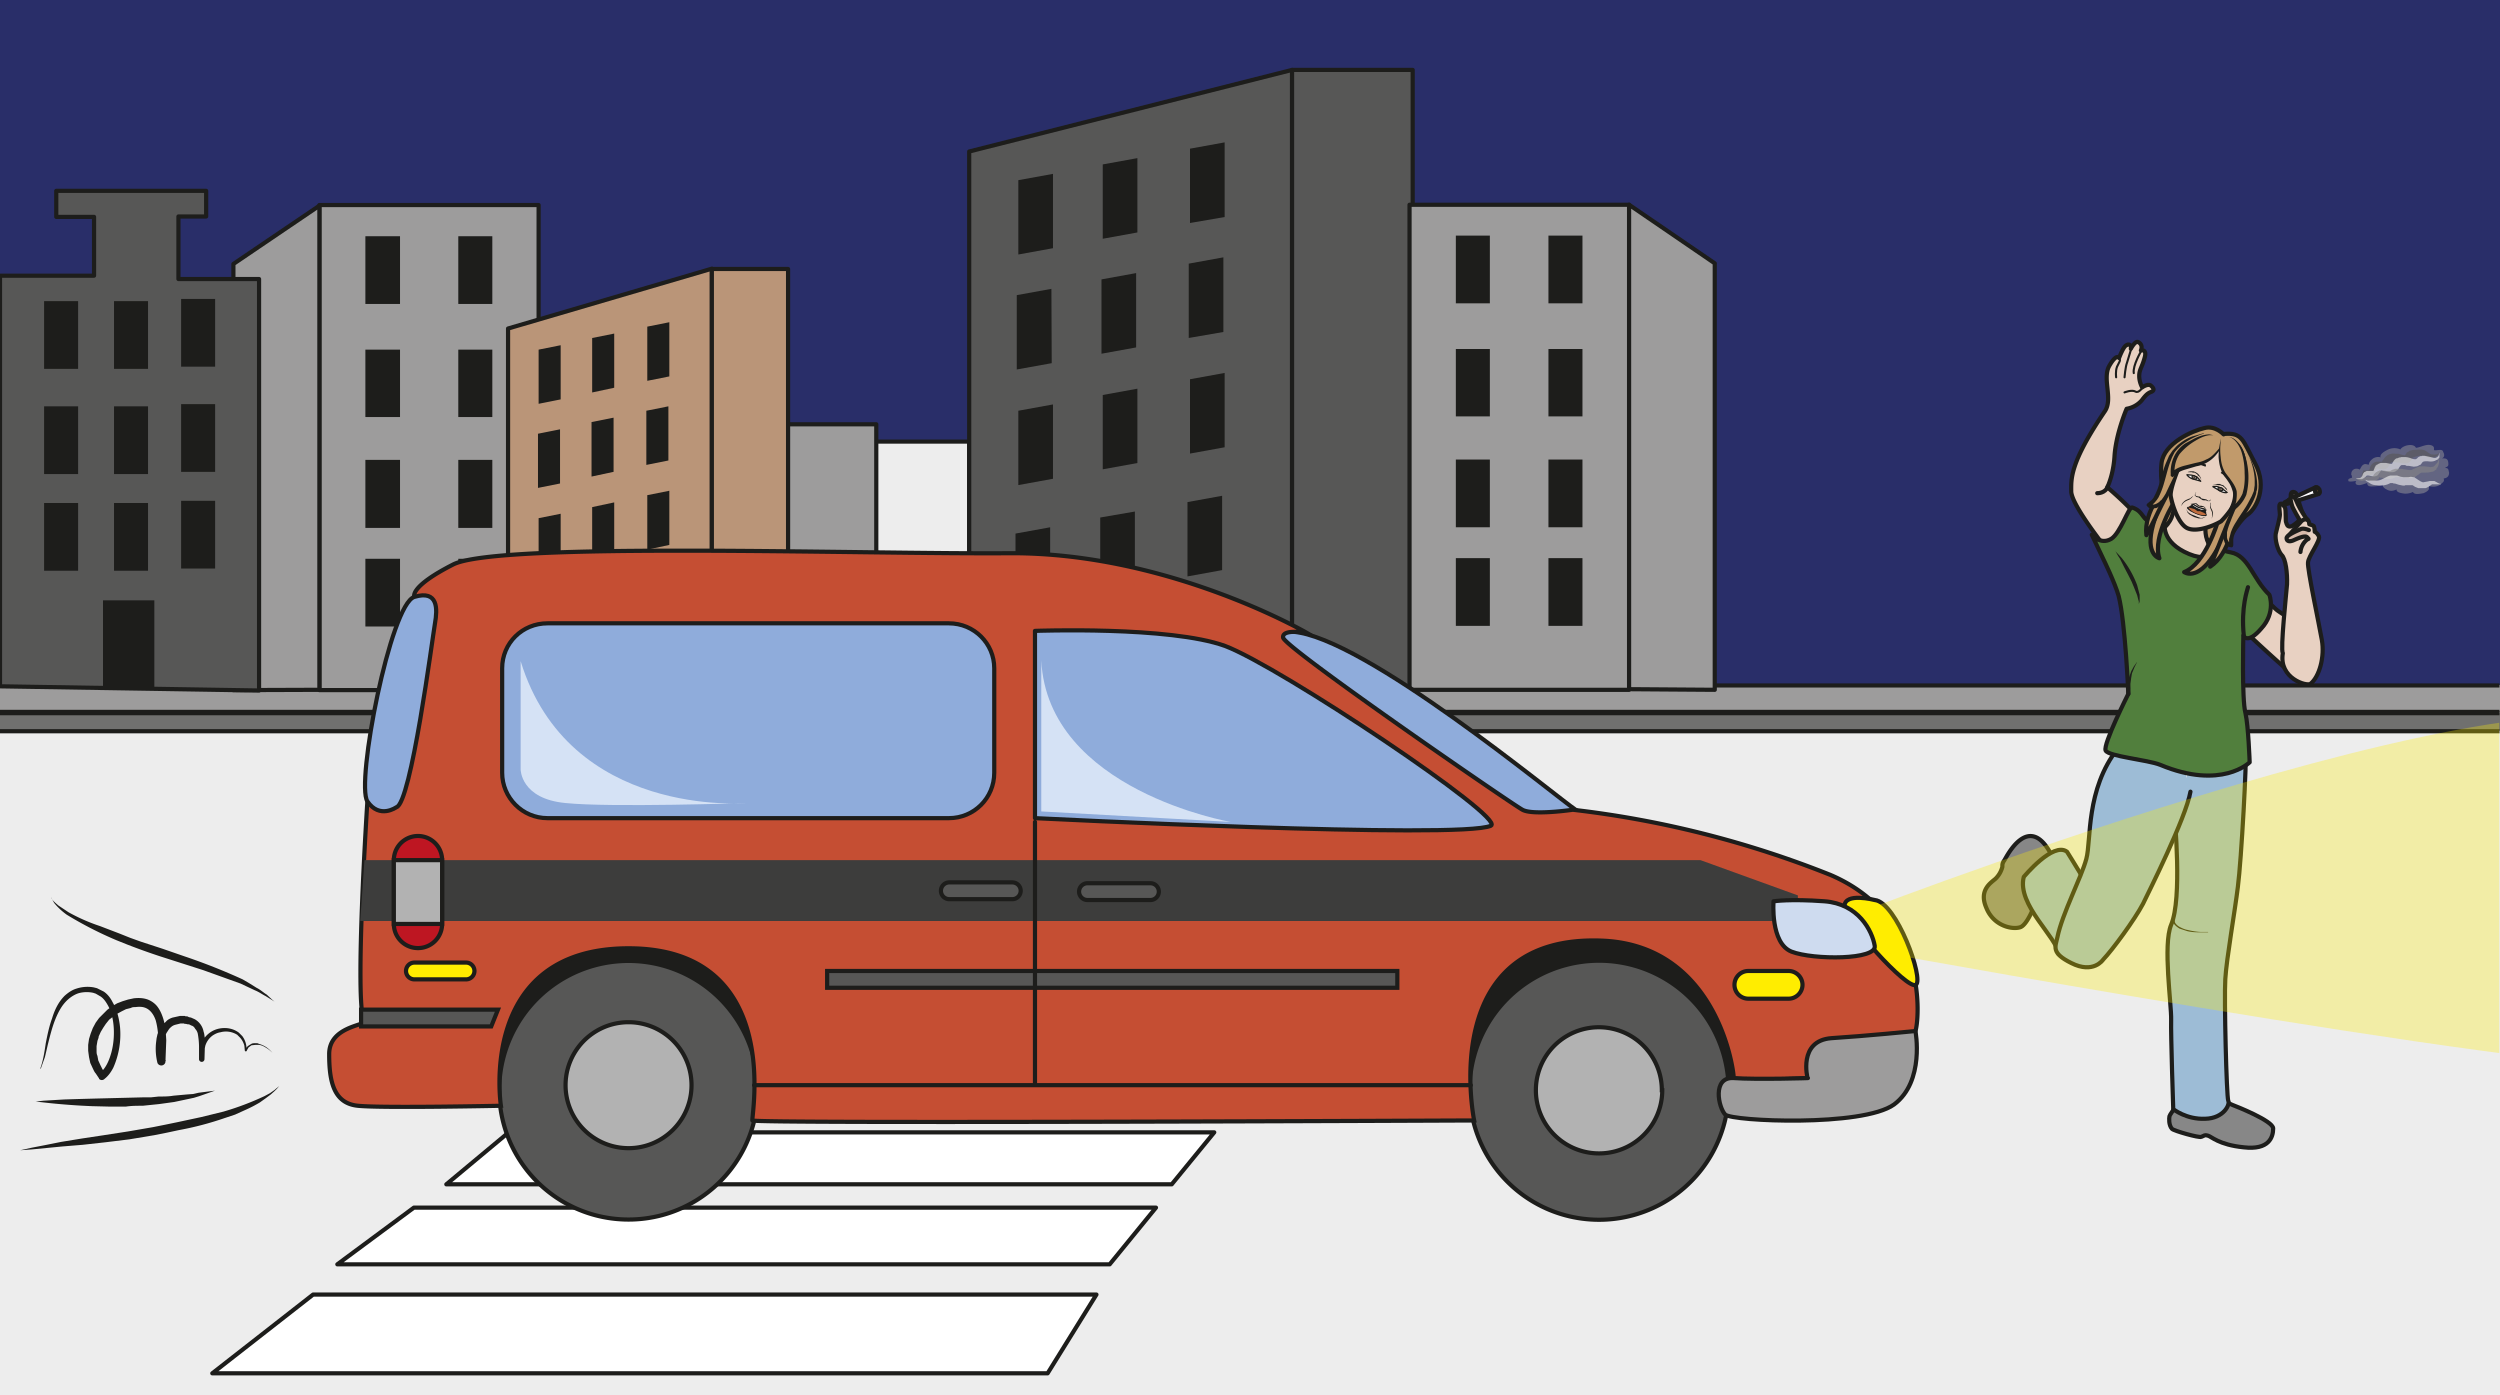 <svg viewBox="0 0 793.7 442.9" xmlns="http://www.w3.org/2000/svg"><rect x="0" y="0" width="793.7" height="442.9" fill="#808080" stroke="none"/><defs><clipPath id="g"><path d="M561 224.4h20V218h-20z"/></clipPath><clipPath id="a"><path d="M0 332.1h595.3V0H0z"/></clipPath><clipPath id="c"><path d="M0 332.1h595.3V0H0z"/></clipPath><clipPath id="d"><path d="M0 332.1h595.3V0H0z"/></clipPath><clipPath id="e"><path d="M559.3 226.3h24v-11.7h-24z"/></clipPath><clipPath id="f"><path d="M561.2 225.2h19.6v-7.1h-19.6z"/></clipPath><clipPath id="b"><path d="M0 332.1h595.3V0H0z"/></clipPath><clipPath id="h"><path d="M561.3 223H581v-5.4h-19.7z"/></clipPath><clipPath id="i"><path d="M563.2 219h18.2V216h-18.2z"/></clipPath><clipPath id="j"><path d="M0 332.1h595.3V0H0z"/></clipPath><clipPath id="k"><path d="M0 332.1h595.3V0H0z"/></clipPath><clipPath id="l"><path d="M0 332.1h595.3V0H0z"/></clipPath><clipPath id="m"><path d="M445.6 161.8H651V78H445.6z"/></clipPath></defs><path d="M0 442.9h793.7V218.4H0z" fill="#ededed"/><g clip-path="url(#a)" transform="matrix(1.333 0 0 -1.333 0 442.9)"><path d="M733.5-158.2H-34.8v326.6h768.3z" fill="none" stroke="#1d1d1b" stroke-linecap="round" stroke-linejoin="round" stroke-miterlimit="10"/></g><path d="M0 217.5h793.7V0H0z" fill="#292e69"/><path d="M0 226h793.7v-8.5H0z" fill="#9d9c9c"/><g clip-path="url(#b)" transform="matrix(1.333 0 0 -1.333 0 442.9)"><path d="M660.6 162.7H-23.3v6.3h683.9z" fill="none" stroke="#1d1d1b" stroke-linecap="round" stroke-linejoin="round" stroke-miterlimit="10"/></g><path d="M0 232h793.7v-5.7H0z" fill="#70706f"/><g clip-path="url(#c)" transform="matrix(1.333 0 0 -1.333 0 442.9)"><path d="M659.9 158.1H-21.3v4.3H660z" fill="none" stroke="#1d1d1b" stroke-linecap="round" stroke-linejoin="round" stroke-miterlimit="10"/></g><path d="M389.9 351h-216l16-13.2h212.7z" fill="#fff"/><path d="M389.9 351h-216l16-13.2h212.7z" fill="none" stroke="#1d1d1b" stroke-linecap="round" stroke-linejoin="round" stroke-miterlimit="10" stroke-width="1.333"/><path d="M372 376H141.7l19.8-16.5h224z" fill="#fff"/><path d="M372 376H141.7l19.8-16.5h224z" fill="none" stroke="#1d1d1b" stroke-linecap="round" stroke-linejoin="round" stroke-miterlimit="10" stroke-width="1.333"/><path d="M352.3 401.4H107.1l24.3-18H367z" fill="#fff"/><path d="M352.3 401.4H107.1l24.3-18H367z" fill="none" stroke="#1d1d1b" stroke-linecap="round" stroke-linejoin="round" stroke-miterlimit="10" stroke-width="1.333"/><path d="M332.6 436H67.4l32-25h248.7z" fill="#fff"/><path d="M332.6 436H67.4l32-25h248.7z" fill="none" stroke="#1d1d1b" stroke-linecap="round" stroke-linejoin="round" stroke-miterlimit="10" stroke-width="1.333"/><g clip-path="url(#d)" transform="matrix(1.333 0 0 -1.333 0 442.9)"><g clip-path="url(#e)" opacity=".5"><path d="M560 219.1c0 .5 0 .9.5 1.3.4.3 1.1.3 1.5 0 .3.4.4.9.9 1.2.5.3.8 0 1.3 0 0 .5.4 1 .8 1.3.4.4 1.4.7 2 .4-.3.7.8 1.4 1.4 1.7 1 .6 2.3.7 3.3.2.5 1 3.2 1.6 3.7.4 1 .1 2 .7 3 .7.6 0 1.2-.2 1.3-.7v-.5c.1-.2 1 0 1.4 0 .5 0 .7-.1.8-.5.3-.5.4-1.2-.3-1.5.8 0 1.4 0 1.5-1 .1-.7 0-1-.8-1.2l.6-.2c.3-.2.3-.7.4-1 0-.8-.4-1.3-1.3-1.4.2-.6 0-.8-.5-1.2-.8-.8-2-.9-3-.6v-.7c-.2-.5-.8-.8-1.3-1-.7-.1-2.2-.5-2.5.3a4 4 0 00-2.1-.4c-.5.1-1.9.2-1.8 1 0 0 .1 0 0 0-.8-.4-1.6-.5-2.4 0-.3.1-1.3.8-.7 1.2-.8-.4-2-.5-2.9-.5-.6 0-1 .2-1 .8-.6-.1-1.7-.7-2.4-.4-.4.1-.5.6-.2.9-.4 0-2-.4-2 .2.1.4.8.5 1 .6l-.1.6" fill="#9d9c9c"/></g><g clip-path="url(#f)" opacity=".6"><path d="M561.2 218.3c.4 0 1 .1 1.2.4l.1.2v.3l.3.8v.2h1.1l.4.1c.2 0 0 0 0 0v.1l.2.6a2 2 0 001.5 1.3h1.5l-.2-.1s.1.1 0 0l.1.3.6.8.3.3.4.3c.6.3 1.3.4 1.8.3h.7l.7-.2a5 5 0 011-.2l-.1-.1c0-.1 0 0 0 0 0 .2.1.3.3.5 0 .1 0 .2.2.3l.2.1.4.3.8.2 1.5.1c.4 0 1 0 1.5-.3l1-.7c.3-.2.8-.2 1.1-.2.4 0 .9 0 1 .5 0-.3 0-.5-.2-.7a2.7 2.7 0 00-2.1-.5l-1.3.4h-1a7.1 7.1 0 01-1.5-.4h-.1v-.1-.1l-.3-.5-.2-.2-.4-.3c-.3-.2-.5-.2-.7-.2-.6 0-1 0-1.5.2h-.6a6 6 0 01-.5.1h-.7l-.2-.1-.1-.1-.1-.1-.1-.2-.2-.4-.2-.2-.1-.2c-.4-.4-1-.5-1.4-.4-.6 0-.9.2-1 .2-.3 0-.4-.1-.4-.2l-.1-.1v-.2l-.2-.4a1.4 1.4 0 00-1-.7h-.8l-.6.2.4.2-.3-.6-.3-.3v-.2l-.3-.1c-.3-.2-.6-.2-.8-.2l-.7.2" fill="#575756"/></g><g clip-path="url(#g)" opacity=".6"><path d="M561 218.3a34 34 0 001 .1c.3.1.5.3.7.7 0 .1.1.4.4.7l.6.3h1.6v.1l.3.7c0 .1 0 .2.2.3v.2h.1l.2.2h.1l.3.2.5.2h1.3l1-.2h.4l.4.7c.2.2.4.5.7.6h.2l.1.1h.2v.1h.3l.3.1h1.1c1-.1 1.6-.5 2-.5h.4l.3.2c.1.1.2.3.5.4l.2.1c.3.1.1 0 .2 0l.3.1h.6l1-.2 1.2-.3h.3s.1 0 0 0h.1l.2.1a1 1 0 01.6.8v.3l.1-.2v-.9l-.4-.5h-.2v-.1h-.1l-.4-.2c-.5-.2-1.1-.2-1.7-.1-.5 0-1 0-1.2-.2l-.1-.1a3 3 0 00-.5-.6h-.2c-.2-.2 0-.1 0-.1h-.1l-.4-.2-.8-.1-1.2.2h-.5l-.4.2h-.2a1.4 1.4 0 00-.3 0h-.3l-.2-.1c.1 0 0 0 0 0l-.1-.1-.3-.4s0-.2-.2-.3c0-.2-.2-.3-.4-.4-.3-.3-.7-.4-1-.4h-.7l-2 .4.1.1-.1-.1s.2.2 0 0l-.7-1c-.1-.2-.3-.2-.4-.3l-.4-.1h-.5l-1 .2h-.4l-.4-.4c-.3-.4-.9-.6-1.2-.5l-.8.1-.2.1" fill="#f6f6f6"/></g><g clip-path="url(#h)" opacity=".6"><path d="M561.3 218.4s0-.2.2-.2h1.1l.2.2h.2l.2.2h.2l.4.2h.9l.4.1h.1s0 .1 0 0l.1.2.1.2.2.2.3.3.8.4h1.1l.5-.1h.4s-.2 0 0 0H569.3l.5.3h.2v.1h.2l.2.1h1.5l1.9-.3h.1c.1 0-.1 0 0 0h.4l.8.4 1.2.5h1.1l1.6-.2.5.1s.1 0 0 0l.2.1.3.3.6.7.2.6.1.3v-.3-.7a3 3 0 00-.4-1.2l-.2-.2v-.2l-.3-.2c-.2-.2-.5-.4-.8-.4-.7-.2-1.3-.2-1.9-.2h-.6a3 3 0 01-.6-.4l-1-.7-.4-.1h-.2v-.1h-.7l-2.2.2h-.4l-.3.1-.4-.1-.4-.2-.3-.1-.5-.1H568.1l-.5.2-.4.1h-.2s.2 0 0 0h-.1c-.2 0 0 .2-.3 0 0-.2 0-.2-.2-.3l-.2-.2-.2-.1c-.1-.1 0 0 0 0l-.1-.1h-.1l-.2-.1h-1.1a89 89 0 01-.9.2l-.3-.1h-.3l-.4-.1-.5.1c-.3 0-.6.2-.7.3l-.1.3" fill="#878787"/></g><g clip-path="url(#i)" opacity=".6"><path d="M563.2 218l.8-.2h2c.5 0 .9.1 1.3.3l1.4.7a4 4 0 001.6.3H570.6l.3-.1.9-.3.7-.1s.2 0 0 0h1.1l.6.1.6-.1H575.1v-.1l.2-.1.9-.6.5-.3h.1l.2-.1h.2l1.1.2.4.1h1.1l.9-.5.5-.2.2.1-.1-.2h-1.7-.4l-.1-.1c-.1 0 0 0 0 0l-.3-.2c-.3-.2-.8-.6-1.5-.7h-1.1l-1 .4-.6.4h-.2c.1 0 0 0 0 0h-.6-.9l-.2-.1h-.4l-1 .2-.9.3h-.3c0 .1 0 0 0 0l-.2.1h-.6a4.7 4.7 0 00-3.2-.5c-.6 0-1 .1-1.4.3l-.8.5c-.3.1-.4.3-.5.4l-.2.1" fill="#f6f6f6"/></g></g><path d="M171 219.1h-69.6v-154H171z" fill="#9d9c9c" stroke="#1d1d1b" stroke-linecap="round" stroke-linejoin="round" stroke-miterlimit="10" stroke-width="1.333"/><path d="M74.1 219.1V83.8l27.3-18.5V219z" fill="#9d9c9c"/><path d="M74.1 219.1V83.8l27.3-18.5V219z" fill="none" stroke="#1d1d1b" stroke-linecap="round" stroke-linejoin="round" stroke-miterlimit="10" stroke-width="1.333"/><path d="M156.3 96.5h-10.8V75h10.8zM127 96.5H116V75H127zM156.3 132.4h-10.8V111h10.8zM127 132.4H116V111H127zM156.3 167.6h-10.8V146h10.8zM127 167.6H116V146H127zM156.3 198.9h-10.8v-21.5h10.8zM127 198.9H116v-21.5H127z" fill="#1d1d1b"/><path d="M307.7 219.1h-40.3v-78.9h40.3z" fill="#ededed" stroke="#1d1d1b" stroke-linecap="round" stroke-linejoin="round" stroke-miterlimit="10" stroke-width="1.333"/><path d="M278.2 219.1l-34.5 9.9v-94.3h34.5z" fill="#9d9c9c"/><path d="M278.2 219.1l-34.5 9.9v-94.3h34.5z" fill="none" stroke="#1d1d1b" stroke-linecap="round" stroke-linejoin="round" stroke-miterlimit="10" stroke-width="1.333"/><path d="M410.2 219.1H307.7v-171l102.5-25.9z" fill="#575756"/><path d="M410.2 219.1H307.7v-171l102.5-25.9z" fill="none" stroke="#1d1d1b" stroke-linecap="round" stroke-linejoin="round" stroke-miterlimit="10" stroke-width="1.333"/><path d="M448.5 219.1h-38.3V22.2h38.3z" fill="#575756" stroke="#1d1d1b" stroke-linecap="round" stroke-linejoin="round" stroke-miterlimit="10" stroke-width="1.333"/><path d="M334.3 78.8l-11 2V57.2l11-2zM361.1 73.8l-11 2V52.2l11-2zM388.8 68.9l-11 1.9V47.2l11-2zM333.9 115.3l-11.1 2V93.7l11-2zM360.7 110.3l-11 2V88.7l11-2zM388.4 105.4l-11 1.9V83.7l11-2zM334.3 152l-11 2v-23.6l11-2zM361.1 147l-11 2v-23.6l11-2zM388.8 142l-11 2v-23.6l11-2zM333.4 191l-11 2v-23.6l11-2zM360.3 186l-11 1.9v-23.6l11-1.9zM388 181l-11 2v-23.6l11-2z" fill="#1d1d1b"/><path d="M226 229.5h-64.7V104.3l64.7-19z" fill="#ba9578"/><path d="M226 229.5h-64.7V104.3l64.7-19z" fill="none" stroke="#1d1d1b" stroke-linecap="round" stroke-linejoin="round" stroke-miterlimit="10" stroke-width="1.333"/><path d="M250.2 229.5H226V85.4h24.2z" fill="#ba9578" stroke="#1d1d1b" stroke-linecap="round" stroke-linejoin="round" stroke-miterlimit="10" stroke-width="1.333"/><path d="M178 126.8l-7 1.4V111l7-1.4zM195 123.1l-7 1.5v-17.3l7-1.4zM212.5 119.5l-7 1.4v-17.2l7-1.4zM177.8 153.5l-7 1.4v-17.2l7-1.4zM194.8 149.8l-7 1.5V134l7-1.4zM212.2 146.2l-7 1.4v-17.2l7-1.4zM178 180.4l-7 1.4v-17.3l7-1.4zM195 176.7l-7 1.4V161l7-1.5zM212.5 173l-7 1.5v-17.3l7-1.4zM177.5 208.9l-7 1.4v-17.2l7-1.5zM194.5 205.2l-7 1.5v-17.3l7-1.4zM212 201.6l-7 1.4v-17.2l7-1.5z" fill="#1d1d1b"/><path d="M18 60.4v8.2h11.9v18.7H0v130.5l82.3 1.3V88.4H56.6V68.6h8.9v-8.2z" fill="#575756"/><g clip-path="url(#j)" transform="matrix(1.333 0 0 -1.333 0 442.9)"><path d="M0 168.8v97.8h22.4v14h-9v6.2h35.7v-6.1h-6.6v-14.9h19.2v-98z" fill="none" stroke="#1d1d1b" stroke-linecap="round" stroke-linejoin="round" stroke-miterlimit="10"/></g><path d="M47 117.1H36.2V95.6H47zM24.8 117.1H14V95.6h10.8zM68.3 116.4H57.5V94.9h10.8zM47 150.5H36.2V129H47zM24.8 150.5H14V129h10.8zM68.3 149.8H57.5v-21.5h10.8zM47 181.2H36.2v-21.5H47zM24.8 181.2H14v-21.5h10.8zM68.3 180.5H57.5V159h10.8zM49 218.6H32.7v-28H49z" fill="#1d1d1b"/><path d="M447.5 219h69.7V65h-69.7z" fill="#9d9c9c" stroke="#1d1d1b" stroke-linecap="round" stroke-linejoin="round" stroke-miterlimit="10" stroke-width="1.333"/><path d="M544.4 219V83.6L517.2 65v153.8z" fill="#9d9c9c"/><path d="M544.4 219V83.6L517.2 65v153.8z" fill="none" stroke="#1d1d1b" stroke-linecap="round" stroke-linejoin="round" stroke-miterlimit="10" stroke-width="1.333"/><path d="M462.2 96.3H473V74.8h-10.8zM491.6 96.3h10.8V74.8h-10.8zM462.2 132.2H473v-21.4h-10.8zM491.6 132.2h10.8v-21.4h-10.8zM462.2 167.4H473v-21.5h-10.8zM491.6 167.4h10.8v-21.5h-10.8zM462.2 198.7H473v-21.5h-10.8zM491.6 198.7h10.8v-21.5h-10.8z" fill="#1d1d1b"/><g clip-path="url(#k)" transform="matrix(1.333 0 0 -1.333 0 442.9)"><path d="M529.4 70.4s1.4-1 2.3-1.3c.8-.3 9.7-3.8 9.7-5.6 0-2.1-1-5.2-7-4.5-6 .6-7.7 2.6-8.6 2.8-.8.2-.7 0-1.5-.3-.5-.3-6.5 1.4-7 1.9-.8.9-.7 2.5-.6 3 .1.4 1 1.5 1.2 2 0 .6 10.9 2.4 11.5 2" fill="#878787"/><path d="M529.4 70.4s1.4-1 2.3-1.3c.8-.3 9.7-3.8 9.7-5.6 0-2.1-1-5.2-7-4.5-6 .6-7.7 2.6-8.6 2.8-.8.2-.7 0-1.5-.3-.5-.3-6.5 1.4-7 1.9-.8.9-.7 2.5-.6 3 .1.4 1 1.5 1.2 2 0 .6 10.9 2.4 11.5 2z" fill="none" stroke="#1d1d1b" stroke-miterlimit="10"/><path d="M521.5 149.3c7.5-1.8 13.3 3.8 13.3 3.8.4-.9-1-26-1.8-32-.7-5.8-2.7-17.1-3-22-.3-4.9.3-28 .7-29 .5-.8-1-4.2-5.5-4.3-4.5-.2-7.6 2.3-7.6 2.3s-.6 17.7-.5 21.3c.1 3.6-2 17.8 0 22.6 2.7 6.4.8 25.3.8 27" fill="#9dbcd6" stroke="#1d1d1b" stroke-linejoin="round" stroke-miterlimit="10"/><path d="M487.6 122.7s-1.2-.6-1.5-1.7c-.3-1.2-2.8-9-5-9.6-2-.6-6.3.4-8 4.6-1.9 4.3 1.1 6 2.2 7a6 6 0 011.6 2.8c0 .6 0 .9.5 1.6.5.8 5.7 11.4 11 1.6" fill="#878787" stroke="#1d1d1b" stroke-linejoin="round" stroke-miterlimit="10"/><path d="M482 123.4s7 8.5 10.3 6c0 0 9-14.3 8.8-16-.3-1.8-10.8-8.4-10.8-8.4-.3 4-10 11.7-8.3 18.4" fill="#9dbcd6"/><path d="M482 123.4s7 8.5 10.3 6c0 0 9-14.3 8.8-16-.3-1.8-10.8-8.4-10.8-8.4-.3 4-10 11.7-8.3 18.4z" fill="none" stroke="#1d1d1b" stroke-linejoin="round" stroke-miterlimit="10"/><path d="M521.7 143.7c-1.1-6.3-10-24-11.3-26.7-2-3.8-7.3-11-9.5-13.3 0 0-2.3-3.5-7.6-.8-4.8 2.4-3.8 3.8-3.3 6.1 1.2 5.8 5.7 14.2 6.9 18.7 1.2 4.4-.2 16.5 7.5 26.3 1.8 2.3 9-1.2 16-5.6" fill="#9dbcd6" stroke="#1d1d1b" stroke-linecap="round" stroke-linejoin="round" stroke-miterlimit="10"/><path d="M525.9 110.2h-1.6c-1 0-2.2 0-3.4.3l-1.8.6c-.5.3-1 .7-1.3 1.1-.3.4-.4.9-.4 1.2v.4h.5v-.4c0-.3 0-.6.2-1a3 3 0 011.2-1c.4-.2 1-.5 1.6-.6 1.2-.3 2.5-.5 3.4-.5h1.6" fill="#1d1d1b"/><path d="M529.6 228.8s-2 2.2-4.6 1.5c-2.7-.6-9.7-3.6-10.2-8.4-.5-4.8 1-6.4-.6-9.7-1.7-3.2-2.6-8-.6-9.6 2-1.7 13.9-3.6 15-2.2 1 1.5 4.5 7.8 6.7 9.3 2.1 1.4 4.8 6.6 1.8 12.2s-3 7.4-7.5 7" fill="#c19a6b"/><path d="M529.6 228.8s-2 2.2-4.6 1.5c-2.7-.6-9.7-3.6-10.2-8.4-.5-4.8 1-6.4-.6-9.7-1.7-3.2-2.6-8-.6-9.6 2-1.7 13.9-3.6 15-2.2 1 1.5 4.5 7.8 6.7 9.3 2.1 1.4 4.8 6.6 1.8 12.2s-3 7.4-7.5 7z" fill="none" stroke="#1d1d1b" stroke-linecap="round" stroke-linejoin="round" stroke-miterlimit="10"/><path d="M536.5 193s4.6-5.2 6-6.2c2.3-1.6 3.3-1.8 7.7-7.6 5-6.5-.7-10.6-4.9-7a445 445 0 00-13.6 12.5M503 199.9c-.2.2-9.6 11.8-9.7 15.3 0 3-.4 6.7 8 19.1 2 2.9-.6 7.6 1 10.7 1.8 3.2 2.4 2 2.4 2s1 2.7 1.7 3c.7.5 1.3 0 1.1-.8 0 0 1 1.9 1.7 1.6.7-.3 1.1-1 .7-2 0 0 1.5.4.9-1.7-.6-2.3-1.3-2.8-1.3-4.4 0-1.5.7-2.7.7-2.7s1.4 1 2.1.4c.8-.7.8-1.2 0-1.5-.8-.3-1.3-.8-2.2-2a6.1 6.1 0 00-3.6-2s-2.6-6-2.9-11.5c-.3-4.4-1.7-7.2-1.7-7.2s7.5-6.3 8.8-9.4" fill="#e8d1c2" stroke="#1d1d1b" stroke-linecap="round" stroke-linejoin="round" stroke-miterlimit="10"/><path d="M506 238.8s1.7.7 2.6.2c.8-.5 1.8 1.1 1.8 1.1M510 248.7s-2.1-3.5-1.8-5.3M506 242.4s.2 2.5.6 3.5l1 3.3M504 242.4s-.2 1.4.2 2.5c.5 1.1 1 1.6.5 2" fill="none" stroke="#1d1d1b" stroke-linecap="round" stroke-linejoin="round" stroke-miterlimit="10" stroke-width=".5"/><path d="M499.5 214.8s1.9-.1 2.5 1.6" fill="none" stroke="#1d1d1b" stroke-linecap="round" stroke-linejoin="round" stroke-miterlimit="10"/><path d="M525.3 207.2c0-.3-.4-3.3 1.3-5.1 1.7-1.8-6.4-4.8-6.4-4.8l-6.3 8.1s2.3 1.2 3.3 3.6c1 2.4.9 6.6.9 6.6z" fill="#e8d1c2"/><path d="M525.3 207.2c0-.3-.4-3.3 1.3-5.1 1.7-1.8-6.4-4.8-6.4-4.8l-6.3 8.1s2.3 1.2 3.3 3.6c1 2.4.9 6.6.9 6.6z" fill="none" stroke="#1d1d1b" stroke-linecap="round" stroke-linejoin="round" stroke-miterlimit="10"/><path d="M525.8 203.7s1.2-2.2 5.5-3 5.2-6.3 9.2-10.1c0 0 1.6-4.2-1.9-8-3.4-4-4.3-1.7-4.3-1.7s-.4-15.1.5-18.5c.7-3 1-11.7 1-11.7s-6.7-6.7-21.3-.6c-3 1.2-12.3 2-13 3.4-.7 1.4 5.4 13.5 5.4 13.5s-.7 17-2.3 23.3c-.9 3.2-3.7 8.9-3.7 8.9l-2.7 5.7s2-2.5 4.6-1c2.2 1.3 4.2 7.7 5 7.5 3-1 2.2-3.2 5-3.5l2.8-.3s-1-4.5 5.8-7.3c6.6-2.7 4.4 3.4 4.4 3.4" fill="#517f3d"/><path d="M525.8 203.7s1.2-2.2 5.5-3 5.2-6.3 9.2-10.1c0 0 1.6-4.2-1.9-8-3.4-4-4.3-1.7-4.3-1.7s-.4-15.1.5-18.5c.7-3 1-11.7 1-11.7s-6.7-6.7-21.3-.6c-3 1.2-12.3 2-13 3.4-.7 1.4 5.4 13.5 5.4 13.5s-.7 17-2.3 23.3c-.9 3.2-3.7 8.9-3.7 8.9l-2.7 5.7s2-2.5 4.6-1c2.2 1.3 4.2 7.7 5 7.5 3-1 2.2-3.2 5-3.5l2.8-.3s-1-4.5 5.8-7.3c6.6-2.7 4.4 3.4 4.4 3.4z" fill="none" stroke="#1d1d1b" stroke-linecap="round" stroke-linejoin="round" stroke-miterlimit="10"/><path d="M509 174.6l-.6-1.2-.5-1.2c-.2-.4-.2-.9-.3-1.3l-.2-1.5v-1.2a9.3 9.3 0 010-1.2.5.5 0 10-1-.1v.4l.1 1 .2 1.2.4 1.5.5 1.4.6 1.1.7 1M503.8 201l1.5-1.6a23.5 23.5 0 003.7-6.5l.6-2.3v-.9-.7l-.2-.6v.6l-.2.7-.2.8-.8 2-.5 1.2-.6 1.2-1.2 2.3-1 2c-.7 1-1.1 1.9-1.1 1.9" fill="#1d1d1b"/><path d="M535.4 192.4c-.1-.5-1.7-4.7-1-11.5" fill="none" stroke="#1d1d1b" stroke-linecap="round" stroke-linejoin="round" stroke-miterlimit="10"/><path d="M545.6 213.7s-.2 1.4.5 1.4c.6 0 1-.5 1-1.1.3-.7.9-3.3 1.5-4.2l-3 4" fill="#d6baab"/><path d="M545.6 213.7s-.2 1.4.5 1.4c.6 0 1-.5 1-1.1.3-.7.9-3.3 1.5-4.2l-3 4z" fill="none" stroke="#1d1d1b" stroke-linecap="round" stroke-linejoin="round" stroke-miterlimit="10"/><path d="M551.5 216.2l-6.4-3s-.4-.7-.3-.8c.2-.1 7.4 2.2 7.4 2.2s.3.4 0 1.1c-.1.6-.7.5-.7.5" fill="#fff"/><path d="M551.5 216.2l-6.4-3s-.4-.7-.3-.8c.2-.1 7.4 2.2 7.4 2.2s.3.4 0 1.1c-.1.6-.7.5-.7.5z" fill="none" stroke="#1d1d1b" stroke-linecap="round" stroke-linejoin="round" stroke-miterlimit="10"/><path d="M545.2 213.2s-.3-.6.3-.7l-1.4-.4c-.1.1-.3.3 0 .5l1 .5" fill="#fff"/><path d="M545.2 213.2s-.3-.6.3-.7l-1.4-.4c-.1.1-.3.3 0 .5l1 .5z" fill="none" stroke="#1d1d1b" stroke-linecap="round" stroke-linejoin="round" stroke-miterlimit="10"/><path d="M551.4 215.1c.2-.3.6-.6.8-.5.5.2.3.8.2 1.1-.2.3-.6.6-.8.5-.3-.1-.4-.6-.2-1" fill="#845625"/><path d="M551.4 215.1c.2-.3.6-.6.8-.5.5.2.3.8.2 1.1-.2.3-.6.6-.8.5-.3-.1-.4-.6-.2-1z" fill="none" stroke="#1d1d1b" stroke-miterlimit="10"/><path d="M543.7 176.7c-1-6 5.7-8 6.6-7.3 2.1 1.7 3.4 6.4 2.7 10.4-.7 4-3.5 17-3.3 18.5.1 1.5 3 5.2 2.6 6.2-.5 1-1 1.1-1 1.1s0 1.4-.4 1.5l-.9.3s0 .8-.4 1c-.4.4-1.8 2.6-2.3 3.7-.5 1.2-1 2.3-1.5 2-.5-.4-.1-1.6.1-2.3.2-.7 1.8-3.4 1.8-3.4s-1.2-1.2-2-1.5c-1-.3-1.1.7-1.2.9-.2.2 0 3-.3 3.6-.3.5-.9 1.2-1.2.8-.3-.4 0-1.8 0-2.5 0-.8-.7-3.3-1-4.6-.2-1.4.5-4 1.4-5 1-.9 1.4-4.4 1.3-7-.2-2.5-1.6-15.4-1-16.4" fill="#e8d1c2" stroke="#1d1d1b" stroke-linecap="round" stroke-linejoin="round" stroke-miterlimit="10"/><path d="M549.6 208.5s-.8.3-1.5-.4l-3.2-3.6" fill="none" stroke="#1d1d1b" stroke-linecap="round" stroke-miterlimit="10"/><path d="M549.9 206s-1.3.6-2 .2c-.7-.3-3.3-1.4-3.3-2.1 0-.7.6-1 1.7-.5s2.7 1.2 3.2.7c.5-.6.4-.2-.2-.7a4.3 4.3 0 01-1.4-2.8" fill="#d6baab" stroke="#1d1d1b" stroke-linecap="round" stroke-linejoin="round" stroke-miterlimit="10"/><path d="M518.2 213.3s-5.7-8.8-3.9-14c0 0-3.5.8-1.5 8 2.1 7.1 3.8 10.8 3.8 10.8M528.2 208s-2.9-10-8-12c0 0 3-2.2 7 4 4 6.4 5.7 10 5.7 10" fill="#c19a6b" stroke="#1d1d1b" stroke-linecap="round" stroke-linejoin="round" stroke-miterlimit="10"/><path d="M532 208.3s-.9-7.9-5.6-11l2.3 5.7c.6 1.4 2.6 7 3.8 8.3" fill="#c19a6b" stroke="#1d1d1b" stroke-linecap="round" stroke-linejoin="round" stroke-miterlimit="10"/><path d="M535.6 223.6c.1-.2 2.9-5.3 1.1-9.6-1.8-4.3-6-7.8-5.2-11.6 0 0-1.6 0-1.6 2.5s4.4 9.4 4.1 11.4" fill="#c19a6b"/><path d="M535.6 223.6a13.8 13.8 0 002-7c0-.4 0-1-.2-1.4 0-.5-.2-1-.4-1.5a14 14 0 00-.6-1.3c-.9-1.7-2-3.3-3-4.9a18.7 18.7 0 01-1.2-2.5l-.2-.6-.1-.6V202.5c0-.3-.1-.6-.4-.6-.6 0-1 .3-1.2.5l-.4.5-.2.6-.2.5v1.6l.3 1 .4 1 .8 1.7 1.7 3.4.8 1.8.4.9.1 1v-1c0-.4-.2-.7-.3-1l-.6-1.8-1.5-3.6-.7-1.8-.3-.9-.2-.8V204.2l.1-.4.2-.4.2-.3.6-.2-.5-.6-.1.8v.8l.2.7.2.8a11.3 11.3 0 001.3 2.6c1 1.7 2.2 3.2 3 4.8l.7 1.3.5 1.2.2 1.4v1.4a15.3 15.3 0 01-1.4 5.5" fill="#1d1d1b"/><path d="M520.4 224.4s-3.7-8-3.4-10.3c.4-2.4 2-6.9 4.1-7.7 2.2-.9 6.1.6 7.9 1.7a22 22 0 015.4 9.2c.7 2.6.2 8.4-2.4 9.6-2.7 1-10.5-.1-11.6-2.5" fill="#e8d1c2"/><path d="M520.4 224.4s-3.7-8-3.4-10.3c.4-2.4 2-6.9 4.1-7.7 2.2-.9 6.1.6 7.9 1.7a22 22 0 015.4 9.2c.7 2.6.2 8.4-2.4 9.6-2.7 1-10.5-.1-11.6-2.5z" fill="none" stroke="#1d1d1b" stroke-linecap="round" stroke-linejoin="round" stroke-miterlimit="10"/><path d="M515.8 216.3s-5.3-5.8-4.6-11.5c0 0 2.2 4.1 2.8 5.5.6 1.4 3.6 6.6 3.8 8.3" fill="#c19a6b" stroke="#1d1d1b" stroke-linecap="round" stroke-linejoin="round" stroke-miterlimit="10"/><path d="M524.9 229c-.2 0-5.9-1.2-8-5.4-2-4.2-1.8-9.6-5.2-11.6 0 0 1-1.2 3 .5 1.9 1.6 4.1 9.4 5.8 10.6" fill="#c19a6b"/><path d="M524.9 229a17.7 17.7 0 01-5-2.5 11 11 0 01-2-2l-.6-1.2-.5-1.3c-.6-1.7-1-3.6-1.6-5.5a19.8 19.8 0 00-1.1-2.7l-.4-.6-.5-.6-.6-.6-.6-.4.1.7.5-.2h.4l.4.1.4.2.3.2.2.1s0 .1 0 0l.1.2.4.3.5.7.5.8.8 1.7 1.7 3.5 1 1.7.5.8.7.7-.6-.7-.4-.9-.8-1.8-1.5-3.5-.8-1.8-.4-1-.6-.8-.3-.4h-.1l-.1-.1-.3-.2-.4-.3-.5-.3-.5-.1h-.6c-.5 0-.9 0-1.2.5-.2.1-.2.4 0 .6l.6.5.5.4.4.5.3.6a13.5 13.5 0 011 2.5c.6 1.8 1 3.7 1.8 5.5l.6 1.4.8 1.2 1 1.1a11.4 11.4 0 003.7 2.3l2.8.8M523.1 215l-.1-.1c-.1-.1-.2-.4-.1-.6 0-.2.4-.2.7-.3.2 0 .4 0 .5-.2.1-.1.2-.3.4-.3l.5-.1.5-.1.4-.3h.3c.2.1.3.3.3.5v0c0-.2 0-.5-.2-.6h-.5l-.4.2h-.5c-.1 0-.4 0-.5.2-.2 0-.3.2-.5.3l-.3.2-.5.1-.4.4.2.6.2.1M522.4 214.2l-.4-.5-.5-.4-.7-.3c-.4-.2-.8-.5-1-.8l-.3-.5.2.6c.2.3.6.7 1 .9l.7.3c.2 0 .4.2.5.3l.5.4M526.5 212.5v-.6l.1-.6.3-.6c.2-.5.2-1 .1-1.4l-.3-.6.2.6c0 .4 0 .9-.2 1.3l-.3.7v1.2M520.8 211.1s0-.4.3-.8l.7-.5 1-.4a14.2 14.2 0 011.3-.5h.4l.9.3-.8-.4h-.5a2 2 0 00-.5 0l-1 .3a9 9 0 00-.9.5c-.3.1-.5.4-.7.6a2 2 0 00-.2.7v.2M521.6 212.2l.7.2h.8c.3-.2.5-.5.8-.6h.4l.4-.1c.3-.1.5-.3.6-.5.3-.4.3-.7.3-.7l-.3.6c-.2.2-.4.4-.6.4h-.4l-.5.1c-.4.1-.5.4-.8.6l-.7.1-.7-.1" fill="#1d1d1b"/><path d="M523.3 211.6s-.7.5-1 .5c-.3 0-1.3-.7-1.3-.8 0-.2 1.2-1 2-1.4.8-.3 2.3-.6 2.4-.3.2.2 0 1.2-.3 1.4-.3.2-1.2.2-1.7.5" fill="#1d1d1b"/><path d="M521 211.3s.4-.6 1.4-1c1-.5 2-.8 2.4-.8h.6v.2c-.1 0-1-.1-2.1.4-1.6.6-2.1 1.3-2.1 1.3h-.1" fill="#fff" stroke="#1d1d1b" stroke-linecap="round" stroke-linejoin="round" stroke-miterlimit="10" stroke-width=".3"/><path d="M522.1 212s.3.2.5 0l1-.6 1.5-.4.2-.3h-1a7 7 0 00-1.7.8c-.4.2-.7.5-.6.5h.1" fill="#fff"/><path d="M522.1 212s.3.2.5 0l1-.6 1.5-.4.2-.3h-1a7 7 0 00-1.7.8c-.4.2-.7.5-.6.5h.1z" fill="none" stroke="#1d1d1b" stroke-linecap="round" stroke-linejoin="round" stroke-miterlimit="10" stroke-width=".3"/><path d="M521.2 211.4l1.5-.4.7-.5h.6c.3-.1 1.3-.5 1.4-.8 0 0-.5-.5-2.6.4-1.4.7-1.6 1.3-1.6 1.3" fill="#c16d3e"/><path d="M523.4 218.5l.7-.8c.1-.1 0-.1-.1 0l-1.8.5a3 3 0 00-1.3.9v.1s0 0 0 0l1-.1c.6-.1 1.2-.4 1.5-.6" fill="#fff" stroke="#1d1d1b" stroke-miterlimit="10" stroke-width=".3"/><path d="M523.2 218.6v-.3c0-.2-.4-.3-.7-.1-.3 0-.5.3-.4.6 0 0 0 .2.3.2l.3-.1.3-.2h.2" fill="#877164" fill-rule="evenodd"/><path d="M523.2 218.6v-.3c0-.2-.4-.3-.7-.1-.3 0-.5.3-.4.6 0 0 0 .2.3.2l.3-.1.3-.2h.2z" fill="none" stroke="#1d1d1b" stroke-linecap="round" stroke-linejoin="round" stroke-miterlimit="10" stroke-width=".3"/><path d="M522.9 218.4h-.3l-.2.2h.3c.1 0 .2 0 .2-.2" fill="#1d1d1b" fill-rule="evenodd"/><path d="M523 218.5h-.2l-.1.1h.2" fill="#fff"/><path d="M528.1 216.4h-1c-.1 0 0 0 0-.1l1.7-1a3 3 0 011.4-.4l.2.1s0 0 0 0l-.9.7-1.4.7" fill="#fff" stroke="#1d1d1b" stroke-miterlimit="10" stroke-width=".3"/><path d="M528.5 216.2l-.2-.1c-.1-.2 0-.5.3-.7.3-.1.6 0 .8.1v.4l-.4.2h-.3l-.2.1" fill="#877164" fill-rule="evenodd"/><path d="M528.5 216.2l-.2-.1c-.1-.2 0-.5.3-.7.3-.1.6 0 .8.1v.4l-.4.2h-.3l-.2.1z" fill="none" stroke="#1d1d1b" stroke-linecap="round" stroke-linejoin="round" stroke-miterlimit="10" stroke-width=".3"/><path d="M529 215.7h-.3l-.1.2h.3s.1-.1 0-.2" fill="#1d1d1b" fill-rule="evenodd"/><path d="M529 215.8s0-.1 0 0h-.1s0 .1.1 0" fill="#fff"/><path d="M521.2 221.9s.3.4 1 .5l3-.7c.4 0 .1-.6.1-.6s-2.6 1-3.3.9c-.7 0-1.1-.5-1.1-.5zM532.1 216.8s.1.6-.2 1c-.3.5-2.2 1.9-2.4 2.1-.3.3-.6-.3-.6-.3s2.4-1.5 2.8-2c.4-.7.3-1.3.3-1.3z" fill="#1d1d1b" fill-rule="evenodd"/><path d="M521 219.8l.2.1.5.1h.7l.3-.1.4-.2.3-.2.3-.3.2-.3.2-.3.2-.6-.3.5-.2.3-.3.2-.2.3-.3.2-.3.2h-.4l-.3.1h-.8a1 1 0 01-.2 0M530.5 215.3v.1l-.4.4-.2.2-.2.3c-.1 0-.2 0-.3.2l-.4.1-.3.1h-.4l-.3.1h-1l.7.1.3.1h.7l.4-.2.4-.1.3-.3.3-.3.2-.2a2 2 0 00.2-.6" fill="#1d1d1b"/><path d="M530.4 228s-2.2-4.2-4.8-5.6c-2.7-1.3-6.6-1-8.1-3.3 0 0-.6 4 2.5 6.6 3 2.6 5.6 3.2 7.5 2.9" fill="#c19a6b"/><path d="M530.4 228l-.6-1.2a18.5 18.5 0 00-2.1-3 7.8 7.8 0 00-4.6-2.6l-2.7-.8c-1-.3-1.8-.7-2.3-1.3l-.2-.2-.5-.3-.4.3V219.5a8.5 8.5 0 001.4 5.1 8 8 0 002 2l2.2 1.2c1.4.7 2.7 1 3.6 1l1-.2h0-1c-.9-.1-2-.5-3.3-1.3a14.3 14.3 0 01-3.8-3.2 7.4 7.4 0 01-1.2-3.9V219.3s0-.1 0 0c0 .2-.3.3-.4.3a6 6 0 00-.4-.2v.1l.2.2c.7.9 1.8 1.3 2.8 1.6l2.8.7c1 .2 1.8.4 2.5.8.8.3 1.4.8 1.9 1.3a18.2 18.2 0 013 4" fill="#1d1d1b"/><path d="M529 228s-1.5-6 1.3-9.4c2.9-3.3 2.1-5.3 1-7.8 0 0 2.9 1.7 3.4 4.5.9 4 .3 11.6-3.7 13" fill="#c19a6b"/><path d="M529 228c-.2-1.6-.3-3-.1-4.6.1-1.4.5-3 1.4-4.1l.3-.4.4-.5.7-1c.4-.6.8-1.3 1-2.1.1-.8 0-1.7-.1-2.5l-.8-2.2-.7.6a8.1 8.1 0 013 3.5l.3 1.2a15.4 15.4 0 01.2 3.6c0 1.7-.2 3.3-.7 5-.2.7-.6 1.5-1 2.1-.5.7-1.1 1.3-2 1.6 1-.2 1.6-.7 2.2-1.4a8 8 0 001.3-2.2 17 17 0 00.6-10.2 8.6 8.6 0 00-3.4-4 .5.5 0 00-.7.1v.5c.6 1.4 1.1 2.7.9 4.1-.2.7-.4 1.3-.8 2l-.6.9-.3.4-.4.5c-.9 1.4-1.2 3-1.3 4.5 0 1.5.2 3 .6 4.5" fill="#1d1d1b"/></g><g clip-path="url(#l)" transform="matrix(1.333 0 0 -1.333 0 442.9)"><path d="M421.5 83.3c0-6-4.8-10.7-10.8-10.7H354c-6 0-10.7 4.8-10.7 10.7v15.8c0 5.9 4.8 10.7 10.7 10.7h56.7c6 0 10.8-4.8 10.8-10.7zM193.6 81.5c0-5.9-4.8-10.7-10.7-10.7H126c-6 0-10.7 4.8-10.7 10.7v15.8c0 6 4.8 10.7 10.7 10.7H183c5.9 0 10.7-4.8 10.7-10.7z" fill="#1d1d1b"/><path d="M411.7 72.6a30.8 30.8 0 10-61.7 0 30.8 30.8 0 0061.7 0" fill="#575756"/><path d="M411.7 72.6a30.8 30.8 0 10-61.7 0 30.8 30.8 0 0061.7 0z" fill="none" stroke="#1d1d1b" stroke-miterlimit="10"/><path d="M395.9 72.6a15 15 0 10-30.1 0 15 15 0 0030 0" fill="#b2b2b2"/><path d="M395.9 72.6a15 15 0 10-30.1 0 15 15 0 0030 0z" fill="none" stroke="#1d1d1b" stroke-miterlimit="10"/><path d="M180.5 72.6a30.8 30.8 0 10-61.6 0 30.8 30.8 0 0061.6 0" fill="#575756"/><path d="M180.5 72.6a30.8 30.8 0 10-61.6 0 30.8 30.8 0 0061.6 0z" fill="none" stroke="#1d1d1b" stroke-miterlimit="10"/><path d="M164.7 73.8a15 15 0 10-30 0 15 15 0 0030 0" fill="#b2b2b2"/><path d="M164.7 73.8a15 15 0 10-30 0 15 15 0 0030 0z" fill="none" stroke="#1d1d1b" stroke-miterlimit="10"/><path d="M301 179.8c0-.9 61.6-41.3 65-43.3 3.4-2 14.2-.4 9.4 2.8-4.8 3.2-50.6 41.3-67.5 42.5-17 1.1-7-2-7-2" fill="#8facdb"/><path d="M301 179.8c0-.9 61.6-41.3 65-43.3 3.4-2 14.2-.4 9.4 2.8-4.8 3.2-50.6 41.3-67.5 42.5-17 1.1-7-2-7-2z" fill="none" stroke="#1d1d1b" stroke-linecap="round" stroke-linejoin="round" stroke-miterlimit="10"/><path d="M86.7 89c.4-1-8.3-1.2-8.3-7.8s1.1-11.7 6.8-12.3c5.8-.6 34.1 0 34.1 0s-5.8 37.5 30.4 37.5c37 0 29.2-40 29.5-41 .3-.8 171.9 0 171.9 0s-9.2 44.8 31 42.8c27.4-1.5 31-31.9 30.8-32.7-.1-1 17.6 0 17.6 0l20.6 9.2s4.3-.6 5.1 2c.9 2.6 3.2 27.2-20.3 37.2a239.4 239.4 0 01-61.3 15.5s-9.5-1.4-12 0c-2.6 1.4-56.8 38.7-57 41-.3 2.2 5.7 1.1 5.7 1.1s-33 19.2-70.8 19c-34.4-.3-122 2.8-132.6-2.7-10.6-5.4-9.2-7.7-9.2-7.7s3.5-.6 2.3-6.3c-1.1-5.7-4.9-39.5-9.2-41l-4.3-1.4S84.4 94 86.7 89" fill="#c54e33"/><path d="M86.7 89c.4-1-8.3-1.2-8.3-7.8s1.1-11.7 6.8-12.3c5.8-.6 34.1 0 34.1 0s-5.8 37.5 30.4 37.5c37 0 29.2-40 29.5-41 .3-.8 171.9 0 171.9 0s-9.2 44.8 31 42.8c27.4-1.5 31-31.9 30.8-32.7-.1-1 17.6 0 17.6 0l20.6 9.2s4.3-.6 5.1 2c.9 2.6 3.2 27.2-20.3 37.2a239.4 239.4 0 01-61.3 15.5s-9.5-1.4-12 0c-2.6 1.4-56.8 38.7-57 41-.3 2.2 5.7 1.1 5.7 1.1s-33 19.2-70.8 19c-34.4-.3-122 2.8-132.6-2.7-10.6-5.4-9.2-7.7-9.2-7.7s3.5-.6 2.3-6.3c-1.1-5.7-4.9-39.5-9.2-41l-4.3-1.4S84.4 94 86.7 89z" fill="none" stroke="#1d1d1b" stroke-miterlimit="10"/><path d="M94.4 140s-4-2.9-6.9 1.4c-2.8 4.3 5.5 47 11.2 48.7 5.7 1.7 5.5-2.9 4.9-6.3-.6-3.4-5.7-43-9.2-43.8" fill="#8facdb"/><path d="M94.4 140s-4-2.9-6.9 1.4c-2.8 4.3 5.5 47 11.2 48.7 5.7 1.7 5.5-2.9 4.9-6.3-.6-3.4-5.7-43-9.2-43.8z" fill="none" stroke="#1d1d1b" stroke-linecap="round" stroke-linejoin="round" stroke-miterlimit="10"/><path d="M236.8 148.2c0-6-4.8-10.8-10.8-10.8h-95.6c-6 0-10.8 4.9-10.8 10.8v24.9c0 6 4.8 10.7 10.8 10.7H226c6 0 10.8-4.8 10.8-10.7z" fill="#8facdb"/><path d="M236.8 148.2c0-6-4.8-10.8-10.8-10.8h-95.6c-6 0-10.8 4.9-10.8 10.8v24.9c0 6 4.8 10.7 10.8 10.7H226c6 0 10.8-4.8 10.8-10.7z" fill="none" stroke="#1d1d1b" stroke-linecap="round" stroke-linejoin="round" stroke-miterlimit="10"/><path d="M246.5 137.4V182s32.1 1.2 45.3-3.6c13.2-5 67-41 63.3-42.8-7-3.3-108.6 1.8-108.6 1.8" fill="#8facdb"/><path d="M246.5 137.4V182s32.1 1.2 45.3-3.6c13.2-5 67-41 63.3-42.8-7-3.3-108.6 1.8-108.6 1.8z" fill="none" stroke="#1d1d1b" stroke-linecap="round" stroke-linejoin="round" stroke-miterlimit="10"/><path d="M428.2 112.9H85.8l1 14.5H405l23.2-8.4z" fill="#3d3d3c"/><path d="M446.5 117.9s-7.2 1.9-7.2-1.5 15-20 17-18.7c2 1.3-4.6 19.7-9.8 20.2" fill="#ffed00"/><path d="M446.5 117.9s-7.2 1.9-7.2-1.5 15-20 17-18.7c2 1.3-4.6 19.7-9.8 20.2z" fill="none" stroke="#1d1d1b" stroke-linecap="round" stroke-linejoin="round" stroke-miterlimit="10"/><path d="M422.4 117.6s-.8-10 4.3-12c5.2-2 20.4-2 19.8 1.4-.6 3.5-3.8 10-12 10.6-8.3.6-12 0-12 0" fill="#cedbef"/><path d="M422.4 117.6s-.8-10 4.3-12c5.2-2 20.4-2 19.8 1.4-.6 3.5-3.8 10-12 10.6-8.3.6-12 0-12 0z" fill="none" stroke="#1d1d1b" stroke-linecap="round" stroke-linejoin="round" stroke-miterlimit="10"/><path d="M105.3 112.2a5.7 5.7 0 00-11.5 0v15.2a5.7 5.7 0 1011.5 0z" fill="#be1622"/><path d="M105.3 112.2a5.7 5.7 0 00-11.5 0v15.2a5.7 5.7 0 1011.5 0z" fill="none" stroke="#1d1d1b" stroke-miterlimit="10"/><path d="M105.3 112.2H93.8v15.2h11.5z" fill="#b2b2b2" stroke="#1d1d1b" stroke-miterlimit="10"/><path d="M332.8 97H197v4h135.8z" fill="#575756" stroke="#1d1d1b" stroke-miterlimit="10"/><path d="M429.3 97.7c0-1.8-1.5-3.3-3.3-3.3h-9.6a3.3 3.3 0 000 6.6h9.6c1.8 0 3.3-1.5 3.3-3.3" fill="#ffed00"/><path d="M429.3 97.7c0-1.8-1.5-3.3-3.3-3.3h-9.6a3.3 3.3 0 000 6.6h9.6c1.8 0 3.3-1.5 3.3-3.3z" fill="none" stroke="#1d1d1b" stroke-linecap="round" stroke-linejoin="round" stroke-miterlimit="10"/><path d="M430.5 75.5s-2.3 8.9 5.7 9.5c8 .5 20 1.7 20 1.7s2.3-12-5.1-17.5c-7.5-5.4-38.6-4-40.2-2.4s-3.2 9 2 8.7c5.2-.4 19 0 17.6 0" fill="#9d9c9c"/><path d="M430.5 75.5s-2.3 8.9 5.7 9.5c8 .5 20 1.7 20 1.7s2.3-12-5.1-17.5c-7.5-5.4-38.6-4-40.2-2.4s-3.2 9 2 8.7c5.2-.4 19 0 17.6 0z" fill="none" stroke="#1d1d1b" stroke-miterlimit="10"/><path d="M117 87.8H86v4h32.6z" fill="#575756"/><path d="M117 87.8H86v4h32.6z" fill="none" stroke="#1d1d1b" stroke-miterlimit="10"/><path d="M246.5 136.5V74" fill="none" stroke="#1d1d1b" stroke-linecap="round" stroke-linejoin="round" stroke-miterlimit="10"/><path d="M276 119.9c0-1.1-.9-2-2-2h-15a2 2 0 000 4h15a2 2 0 002-2" fill="#575756"/><path d="M276 119.9c0-1.1-.9-2-2-2h-15a2 2 0 000 4h15a2 2 0 002-2z" fill="none" stroke="#1d1d1b" stroke-miterlimit="10"/><path d="M243.1 120.1c0-1.1-.9-2-2-2h-15a2 2 0 000 4h15a2 2 0 002-2" fill="#575756"/><path d="M243.1 120.1c0-1.1-.9-2-2-2h-15a2 2 0 000 4h15a2 2 0 002-2z" fill="none" stroke="#1d1d1b" stroke-miterlimit="10"/><path d="M179.6 73.8h170.7" fill="none" stroke="#1d1d1b" stroke-linecap="round" stroke-linejoin="round" stroke-miterlimit="10"/><path d="M113 101a2 2 0 00-2-2H98.7a2 2 0 100 4H111a2 2 0 002-2" fill="#ffed00"/><path d="M113 101a2 2 0 00-2-2H98.7a2 2 0 100 4H111a2 2 0 002-2z" fill="none" stroke="#1d1d1b" stroke-linecap="round" stroke-linejoin="round" stroke-miterlimit="10"/><path d="M248 175v-36l45.1-2.5S249.5 144 248 175" fill="#d5e2f5"/><path d="M9.6 77.8c.7 1.9 1 4 1.3 6 .4 2 .8 4 1.5 5.9.6 2 1.5 3.9 3 5.4.9.8 1.8 1.4 2.8 1.7a8.5 8.5 0 004.1.3l.8-.2 1.6-.8c.9-.6 1.6-1.5 2.1-2.5 1.1-1.9 1.6-4 1.8-6.1A19.6 19.6 0 0027 78c-.5-1-1.2-2-2.1-2.7a.9.9 0 00-1.3 0v.1l-.8 1.2c-.3.3-.5.8-.7 1.2l-.6 1.3-.3 1.4L21 82v1.4l.2 1.4.4 1.3.5 1.3.7 1.3.8 1.1 1 1 1 1 1.1.8 1.2.7 1.3.5 1.3.4 1.4.3c1 .1 2 .1 3-.2 1-.3 2-1 2.6-1.8.6-.8 1-1.7 1.3-2.6.6-1.8.7-3.6.8-5.4l-.2-5.2a1 1 0 00-1.9-.2 13.8 13.8 0 00-.3 5.1l.1.8.2.9a7 7 0 002 3c.4.5 1 .8 1.6 1l1.8.4H44l.2-.1h.4l.4-.2.5-.1.9-.4a4.3 4.3 0 002.1-3c.2-.5.2-1.1.3-1.7v-1.6l-.1-3.2a.6.6 0 00-1.3 0v2.4a7.8 7.8 0 001 2.2 5.8 5.8 0 003.9 2.7c1.6.3 3.3 0 4.6-1l.8-.8a5 5 0 001-3.3h-.4l.7.9.8.5c.3.2.7.2 1 .2h.5l.5-.2a6 6 0 001.7-.8 8 8 0 001.4-1.3 8 8 0 01-1.5 1.2c-.5.3-1 .6-1.7.7h-.9l-.9-.1-.7-.5-.4-.7a.2.2 0 00-.5 0l-.1 1.1a4.7 4.7 0 01-1 1.9l-.7.7a5 5 0 01-4 .6c-.7-.1-1.3-.4-1.9-.8a4.8 4.8 0 01-1.7-2.4l-.2-1-.1-1V80h-1.2v3.1a18.6 18.6 0 01-.3 3c-.1.4-.3.8-.6 1.1-.2.4-.5.7-.9.8l-.6.3h-.3l-.4.1H44l-.2.1H43l-1.2-.3c-.4-.1-.8-.3-1.1-.6-.4-.3-.6-.7-.8-1-.3-.4-.5-.9-.6-1.3l-.1-.7a10 10 0 01.3-5l-1.9-.3c.1 1.7.2 3.4.1 5.1 0 1.7-.2 3.3-.6 4.8-.5 1.5-1.4 2.7-2.7 3.1-.6.2-1.4.2-2.1.1-.4 0-.8 0-1.1-.2l-1.2-.3-1-.5-1.1-.6-1-.7-.9-.7-.8-1-.6-.9-.6-1-.5-1.1c0-.4-.2-.7-.3-1.1l-.2-1.2v-1.1c0-.4 0-.8.2-1.2l.2-1.1.5-1.1.5-1 .7-1-1.3.1c1.4 1.1 2.2 3 2.7 4.8.5 1.8.7 3.8.6 5.8-.1 1.9-.5 3.9-1.4 5.5-.5.9-1 1.6-1.7 2.1l-1.2.7-.6.2a7.3 7.3 0 01-3.5-.1c-.9-.3-1.7-.8-2.4-1.4-1.5-1.3-2.4-3-3.2-5-.7-1.8-1.2-3.8-1.7-5.8l-.7-3-1-2.8M12.2 118.4l.4-.6.5-.5.8-.7 2.4-1.6a43.4 43.4 0 017.5-3.3l4.7-1.8 2.5-1 2.5-.9 5.2-1.7 5.2-1.8A145.8 145.8 0 0057.8 99l1.7-1 1.6-1c1-.5 1.7-1.2 2.4-1.6l1.4-1.3.5-.4-2.1 1.3c-.8.4-1.6 1-2.6 1.4L57.3 98l-8.9 3.2-10.3 3.3a153.8 153.8 0 00-7.8 2.8l-2.5 1a88.6 88.6 0 00-11.9 6.1 15.4 15.4 0 00-3 2.8l-.4.7-.3.6M4.8 58.3l2.7.6 3.1.6 4 .8 4.9.8 5.3.8 5.8.9 5.8 1 3 .6 2.9.6 5.6 1.2 5.3 1.3a66.8 66.8 0 019.8 3.7l1.3.7 1 .7.6.5.6.5-.5-.6-.6-.6-.9-.8-1.2-.9-1.4-1c-1-.6-2.3-1.3-3.7-1.9l-2.2-1-2.4-.8a74.2 74.2 0 00-11-2.9l-2.8-.6-3-.6-6-1-5.7-.7-5.4-.6-4.9-.4-7.2-.7-2.8-.2M8.5 69.9l1.8.2 5 .3 3.2.1 3.6.1a1097582.6 1097582.6 0 0111.8.3h2l1.9.2c1.2 0 2.4 0 3.5.2l3.3.3 1.4.1 1.3.3a4132 4132 0 013.9.5l-1.7-.6-2-.7-1.3-.4-1.4-.3-3.3-.7-3.6-.5-3.9-.4c-1.3 0-2.7 0-4-.2h-4l-4 .1a156 156 0 00-11.7.9l-1.8.2" fill="#1d1d1b"/><path d="M124 174.8V149s0-7 10.7-8c10.6-1.1 43 0 43 0s-42.2-3.7-53.7 33.8" fill="#d5e2f5"/><g clip-path="url(#m)" opacity=".3"><path d="M445.6 116s191.5 73.6 192 34.3c0-2.4 30.2-48.9.5-71.5-8.4-6.4-187.8 26.2-187.8 26.2" fill="#ffed00"/></g></g></svg>